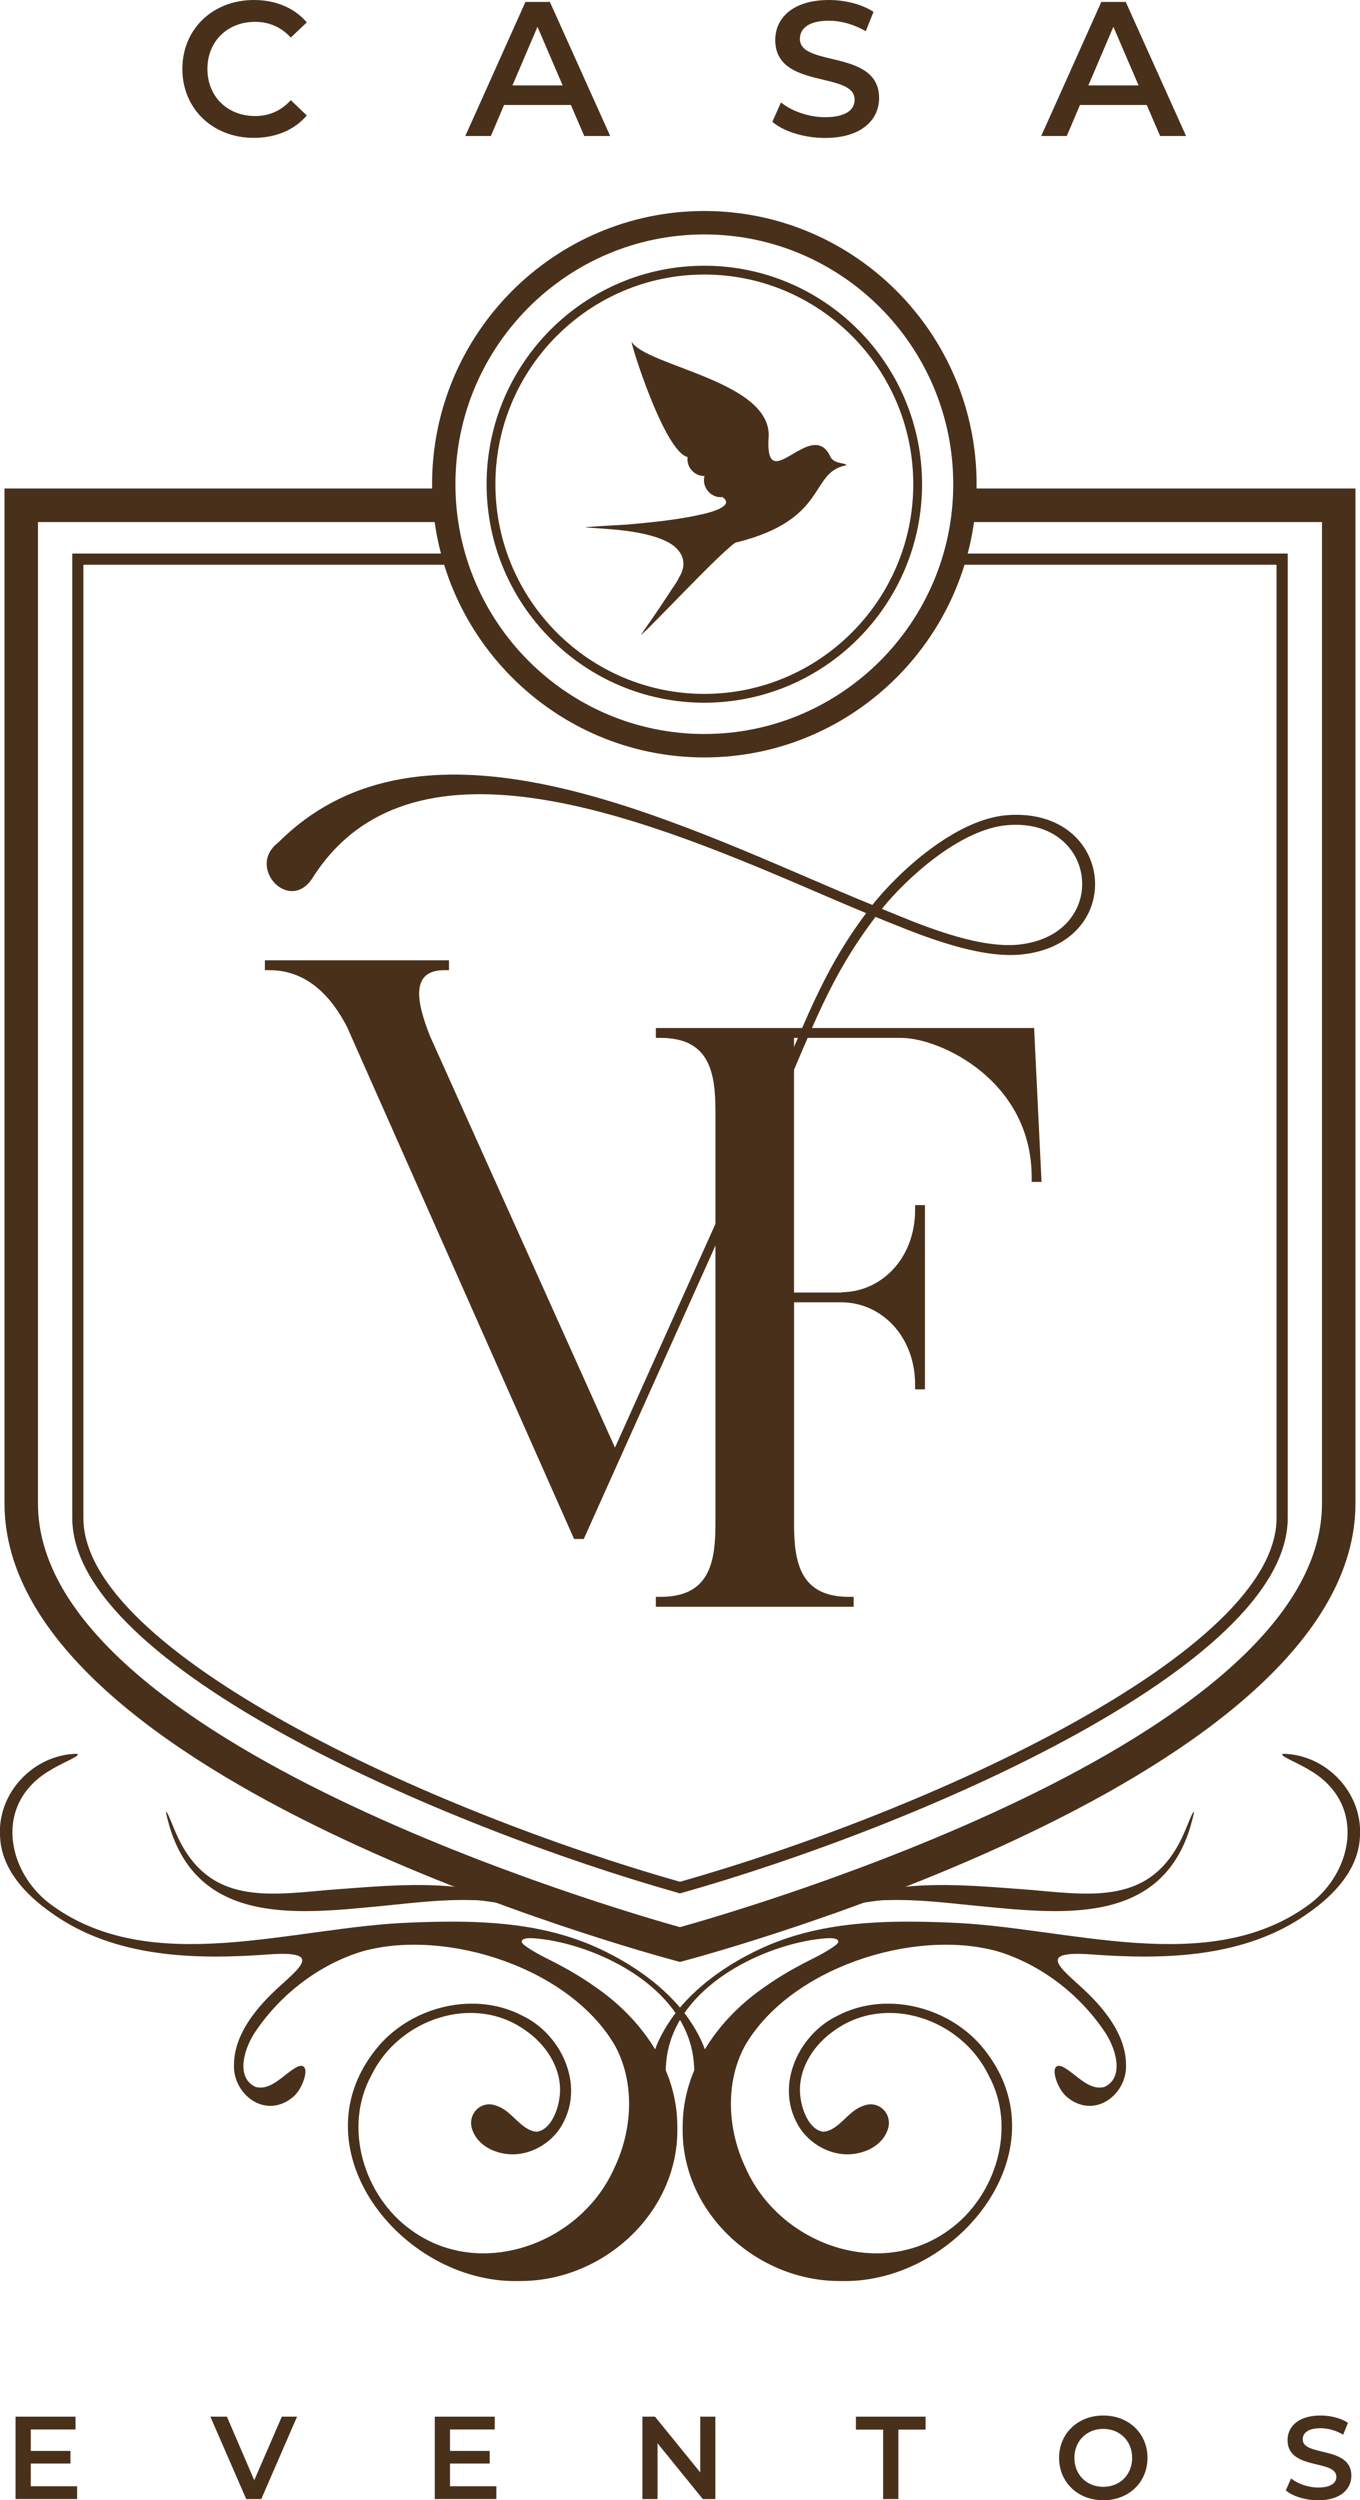 <?xml version="1.0" encoding="UTF-8"?>
<svg xmlns="http://www.w3.org/2000/svg" width="123" height="226" viewBox="0 0 123 226" fill="none">
  <g clip-path="url(#clip0_56_397)">
    <path d="M16.493 6.233C16.493 2.616 19.254 0 22.965 0C24.931 0 26.625 0.709 27.746 2.026L26.298 3.394C25.419 2.442 24.332 1.976 23.072 1.976C20.568 1.976 18.759 3.74 18.759 6.233C18.759 8.725 20.572 10.489 23.072 10.489C24.332 10.489 25.419 10.023 26.298 9.053L27.746 10.436C26.625 11.753 24.935 12.462 22.949 12.462C19.254 12.462 16.493 9.846 16.493 6.229V6.233Z" fill="#48301B"></path>
    <path d="M51.629 9.488H45.587L44.397 12.292H42.084L47.523 0.173H49.732L55.186 12.292H52.839L51.629 9.488ZM50.888 7.72L48.61 2.423L46.348 7.72H50.888Z" fill="#48301B"></path>
    <path d="M69.854 11.009L70.63 9.261C71.598 10.039 73.134 10.594 74.617 10.594C76.499 10.594 77.294 9.919 77.294 9.018C77.294 6.402 70.115 8.117 70.115 3.617C70.115 1.66 71.667 0 74.981 0C76.433 0 77.95 0.381 79.003 1.075L78.296 2.824C77.209 2.184 76.019 1.872 74.966 1.872C73.103 1.872 72.343 2.6 72.343 3.517C72.343 6.098 79.506 4.418 79.506 8.868C79.506 10.805 77.935 12.47 74.62 12.47C72.738 12.47 70.856 11.88 69.858 11.013L69.854 11.009Z" fill="#48301B"></path>
    <path d="M103.715 9.488H97.673L96.483 12.292H94.17L99.605 0.173H101.814L107.268 12.292H104.921L103.711 9.488H103.715ZM102.974 7.72L100.696 2.423L98.434 7.72H102.974Z" fill="#48301B"></path>
    <path d="M6.975 224.733V225.892H1.406V218.442H6.829V219.601H2.785V221.539H6.372V222.679H2.785V224.733H6.975Z" fill="#48301B"></path>
    <path d="M26.867 218.442L23.629 225.892H22.269L19.024 218.442H20.522L22.995 224.189L25.488 218.442H26.867Z" fill="#48301B"></path>
    <path d="M44.892 224.733V225.892H39.323V218.442H44.746V219.601H40.702V221.539H44.289V222.679H40.702V224.733H44.892Z" fill="#48301B"></path>
    <path d="M64.699 218.442V225.892H63.562L59.468 220.85V225.892H58.101V218.442H59.238L63.332 223.484V218.442H64.699Z" fill="#48301B"></path>
    <path d="M79.871 219.613H77.409V218.442H83.712V219.613H81.25V225.892H79.871V219.613Z" fill="#48301B"></path>
    <path d="M95.784 222.167C95.784 219.964 97.481 218.338 99.782 218.338C102.083 218.338 103.78 219.956 103.78 222.167C103.78 224.378 102.083 226 99.782 226C97.481 226 95.784 224.37 95.784 222.167ZM102.394 222.167C102.394 220.645 101.28 219.547 99.782 219.547C98.284 219.547 97.17 220.641 97.17 222.167C97.17 223.692 98.284 224.786 99.782 224.786C101.28 224.786 102.394 223.689 102.394 222.167Z" fill="#48301B"></path>
    <path d="M116.29 225.102L116.766 224.028C117.362 224.505 118.306 224.848 119.217 224.848C120.373 224.848 120.861 224.432 120.861 223.881C120.861 222.275 116.447 223.326 116.447 220.561C116.447 219.359 117.404 218.338 119.44 218.338C120.331 218.338 121.264 218.573 121.913 218.997L121.479 220.071C120.811 219.678 120.077 219.486 119.432 219.486C118.287 219.486 117.819 219.933 117.819 220.495C117.819 222.082 122.22 221.05 122.22 223.785C122.22 224.975 121.256 226 119.217 226C118.061 226 116.905 225.638 116.29 225.106V225.102Z" fill="#48301B"></path>
    <path d="M52.8 139.11H51.921L31.391 92.834C29.936 90.006 27.727 87.695 24.374 87.695H23.956V86.801H40.609V87.695H40.179C37.08 87.695 37.675 90.615 38.912 93.704L55.62 130.851L69.938 98.978C72.65 92.938 74.213 88.03 78.338 82.537C76.556 81.801 74.682 80.992 72.754 80.164C57.367 73.558 37.003 65.591 28.276 79.344C26.183 82.633 22.242 78.377 25.154 76.169C37.306 63.973 57.217 72.525 73.107 79.351C75.108 80.214 77.044 81.042 78.899 81.797C81.246 78.835 86.443 74.012 91.144 73.677C100.854 72.995 101.994 85.253 92.423 86.274C88.213 86.717 82.494 84.213 79.183 82.88C74.92 88.481 73.445 93.123 70.699 99.24L52.797 139.11H52.8ZM92.377 85.353C100.443 84.301 99.302 73.9 91.109 74.586C86.761 74.944 81.849 79.544 79.756 82.152C82.751 83.369 88.409 85.881 92.377 85.357V85.353Z" fill="#48301B"></path>
    <path d="M71.813 137.658C71.813 141.198 72.335 144.341 76.787 144.341H77.205V145.235H59.315V144.341H59.733C64.196 144.341 64.707 141.202 64.707 137.658V100.5C64.707 96.96 64.192 93.816 59.733 93.816H59.315V92.922H93.537V93.123L94.197 106.833H93.306V106.413C93.306 97.672 85.029 93.816 81.511 93.816H71.813V116.833H76.234L76.099 116.802C79.629 116.802 82.763 113.828 82.763 109.352V108.932H83.654V125.585H82.763V125.165C82.763 120.7 79.629 117.715 76.099 117.715H71.817V137.654L71.813 137.658Z" fill="#48301B"></path>
    <path d="M76.306 172.154C80.639 169.573 88.309 170.482 93.299 170.833C99.313 171.384 104.441 172.066 107.206 165.417C107.729 164.13 108.382 162.578 107.663 165.112C104.933 174.173 95.761 172.982 88.267 172.262C85.582 171.996 82.971 171.673 80.301 171.753C79.106 171.723 77.305 172.216 76.31 172.158L76.306 172.154Z" fill="#48301B"></path>
    <path d="M76.061 206.18C68.471 206.261 61.546 199.986 61.742 192.216C61.734 186.981 65.01 182.424 69.22 179.558C70.503 178.645 71.897 177.855 73.272 177.162C74.198 176.715 75.788 175.833 75.811 175.544C75.899 174.912 73.833 175.309 73.338 175.367C67.826 176.318 60.978 180.109 60.279 186.149C60.163 187.177 60.133 189.485 59.725 189.789C59.053 190.209 58.777 188.518 58.765 188.037C58.696 185.902 59.703 183.865 60.947 182.158C62.875 179.585 65.713 177.597 68.644 176.21C74.064 173.641 80.028 173.545 85.87 173.783C96.456 174.153 109.265 178.83 118.356 172.181C121.932 169.565 123.254 164.465 120.089 161.268C118.998 160.112 117.281 159.399 116.494 158.979C116.348 158.879 116.156 158.818 116.048 158.71C115.933 158.614 115.925 158.548 116.094 158.525C119.923 158.606 123.346 162.054 122.985 166.183C122.785 169.041 120.653 171.291 118.379 172.882C112.653 177.012 105.282 177.154 98.526 176.649C93.364 176.31 96.36 178.186 98.461 180.251C100.243 182.016 101.829 184.196 101.837 186.627C101.944 188.953 99.682 191.084 97.401 190.109C97.109 189.99 96.836 189.824 96.59 189.62C95.569 188.903 94.735 186.291 96.072 186.796C97.239 187.366 98.465 189.057 99.905 188.63C101.764 187.748 100.892 184.989 99.77 183.449C97.477 180.136 94.025 177.52 90.176 176.368C82.571 174.288 71.371 177.905 67.334 184.989C65.533 188.387 65.821 192.636 67.48 196.049C70.564 202.887 79.621 206.119 85.84 201.558C90.084 198.511 91.993 192.297 89.408 187.586C86.957 182.501 80.151 180.143 75.446 183.549C73.691 184.751 72.32 186.781 72.35 188.942C72.354 190.356 73.065 192.474 74.436 192.69C75.865 192.609 76.691 190.775 78.081 190.348C79.514 189.758 80.892 191.176 80.217 192.682C79.786 193.715 78.746 194.408 77.513 194.647C75.316 195.09 72.961 193.769 71.997 191.75C70.203 188.202 72.343 183.803 75.784 182.185C80.021 179.982 85.586 181.303 88.709 184.882C96.529 193.996 86.75 206.408 76.134 206.184H76.076L76.061 206.18Z" fill="#48301B"></path>
    <path d="M46.693 172.154C42.361 169.573 34.691 170.482 29.701 170.833C23.687 171.384 18.559 172.066 15.794 165.417C15.271 164.13 14.618 162.578 15.337 165.112C18.067 174.173 27.239 172.982 34.733 172.262C37.418 171.996 40.029 171.673 42.699 171.753C43.894 171.723 45.695 172.216 46.69 172.158L46.693 172.154Z" fill="#48301B"></path>
    <path d="M46.939 206.18C54.529 206.261 61.454 199.986 61.258 192.216C61.266 186.981 57.989 182.424 53.78 179.558C52.497 178.645 51.103 177.855 49.728 177.162C48.802 176.715 47.212 175.833 47.189 175.544C47.101 174.912 49.167 175.309 49.663 175.367C55.174 176.318 62.022 180.109 62.721 186.149C62.837 187.177 62.867 189.485 63.275 189.789C63.947 190.209 64.223 188.518 64.235 188.037C64.304 185.902 63.297 183.865 62.053 182.158C60.125 179.585 57.287 177.597 54.356 176.21C48.937 173.641 42.972 173.545 37.13 173.783C26.544 174.153 13.735 178.83 4.644 172.181C1.068 169.565 -0.253 164.465 2.911 161.268C4.002 160.112 5.719 159.399 6.506 158.979C6.652 158.879 6.844 158.818 6.952 158.71C7.067 158.614 7.075 158.548 6.906 158.525C3.077 158.606 -0.346 162.054 0.015 166.183C0.215 169.041 2.347 171.291 4.621 172.882C10.347 177.012 17.718 177.154 24.474 176.649C29.636 176.31 26.64 178.186 24.539 180.251C22.757 182.016 21.171 184.196 21.163 186.627C21.056 188.953 23.318 191.084 25.599 190.109C25.891 189.99 26.164 189.824 26.41 189.62C27.431 188.903 28.265 186.291 26.928 186.796C25.761 187.366 24.535 189.057 23.095 188.63C21.236 187.748 22.108 184.989 23.23 183.449C25.523 180.136 28.976 177.52 32.824 176.368C40.429 174.288 51.629 177.905 55.666 184.989C57.467 188.387 57.179 192.636 55.52 196.049C52.436 202.887 43.379 206.119 37.16 201.558C32.916 198.511 31.007 192.297 33.592 187.586C36.043 182.501 42.849 180.143 47.554 183.549C49.309 184.751 50.68 186.781 50.65 188.942C50.646 190.356 49.935 192.474 48.564 192.69C47.135 192.609 46.309 190.775 44.919 190.348C43.486 189.758 42.108 191.176 42.783 192.682C43.214 193.715 44.255 194.408 45.487 194.647C47.684 195.09 50.039 193.769 51.003 191.75C52.797 188.202 50.657 183.803 47.216 182.185C42.979 179.982 37.414 181.303 34.291 184.882C26.471 193.996 36.25 206.408 46.866 206.184H46.924L46.939 206.18Z" fill="#48301B"></path>
    <path d="M63.701 68.465C50.123 68.465 39.077 57.386 39.077 43.769C39.077 30.151 50.123 19.072 63.701 19.072C77.278 19.072 88.325 30.151 88.325 43.769C88.325 57.386 77.278 68.465 63.701 68.465ZM63.701 21.191C51.287 21.191 41.19 31.318 41.19 43.769C41.19 56.219 51.287 66.346 63.701 66.346C76.115 66.346 86.212 56.219 86.212 43.769C86.212 31.318 76.115 21.191 63.701 21.191Z" fill="#48301B"></path>
    <path d="M63.701 63.519C52.843 63.519 44.009 54.659 44.009 43.769C44.009 32.879 52.843 24.019 63.701 24.019C74.559 24.019 83.393 32.879 83.393 43.769C83.393 54.659 74.559 63.519 63.701 63.519ZM63.701 24.816C53.281 24.816 44.804 33.318 44.804 43.769C44.804 54.22 53.281 62.721 63.701 62.721C74.121 62.721 82.598 54.22 82.598 43.769C82.598 33.318 74.121 24.816 63.701 24.816Z" fill="#48301B"></path>
    <path d="M87.038 44.154C86.927 45.182 86.765 46.196 86.554 47.189H119.562V135.897C119.562 157.512 66.593 172.778 61.496 174.196C56.399 172.778 3.434 157.512 3.434 135.897V47.189H40.721C40.51 46.196 40.348 45.182 40.237 44.154H0.407V135.897C0.407 160.81 58.631 176.577 61.108 177.235L61.496 177.339L61.884 177.235C64.362 176.577 122.589 160.81 122.589 135.897V44.154H87.038Z" fill="#48301B"></path>
    <path d="M85.809 50.036C85.701 50.375 85.586 50.714 85.467 51.049H115.453V137.215C115.453 149.361 83.95 163.733 61.496 170.093C39.046 163.733 7.543 149.365 7.543 137.215V51.049H41.524C41.405 50.714 41.289 50.379 41.182 50.036H6.537V137.215C6.537 150.628 40.164 165.12 61.362 171.106L61.5 171.145L61.634 171.106C82.832 165.124 116.463 150.632 116.463 137.215V50.036H85.809Z" fill="#48301B"></path>
    <path d="M75.131 41.342C73.468 37.571 69.266 45.001 69.501 39.701C70.084 34.496 58.585 33.164 57.129 30.906C57.018 30.999 60.094 40.841 62.184 41.307C62.057 42.216 62.814 43.052 63.716 43.029C63.44 44.031 64.311 45.055 65.341 44.932C66.585 45.806 63.889 46.4 63.401 46.508C61.227 46.997 58.984 47.212 56.768 47.413C55.527 47.494 54.237 47.544 53.062 47.644C52.969 47.656 52.931 47.667 53.031 47.679C54.406 47.802 58.139 47.864 60.271 48.938C60.271 48.938 60.732 49.135 61.151 49.535C61.185 49.566 61.216 49.601 61.246 49.632C61.246 49.632 61.254 49.639 61.254 49.643C61.435 49.836 61.581 50.048 61.677 50.283C61.7 50.337 61.719 50.395 61.738 50.452C61.746 50.475 61.75 50.498 61.754 50.518C61.769 50.575 61.78 50.633 61.788 50.695C61.796 50.737 61.8 50.78 61.803 50.826C61.803 50.857 61.807 50.884 61.807 50.914C61.807 50.953 61.815 50.988 61.815 51.022C61.815 51.038 61.807 51.053 61.807 51.065C61.788 51.392 61.677 51.754 61.438 52.159C61.254 52.536 61.02 52.895 60.77 53.241C60.624 53.468 60.474 53.7 60.321 53.935C60.328 53.935 60.34 53.927 60.348 53.923L60.332 53.942C60.332 53.942 60.317 53.942 60.313 53.942C59.449 55.26 58.485 56.639 57.947 57.402C58.343 57.086 58.692 56.72 59.053 56.358C60.017 55.395 60.962 54.412 61.919 53.441C62.906 52.436 63.889 51.431 64.907 50.456C65.272 50.109 65.637 49.763 66.021 49.439C66.194 49.293 66.424 49.054 66.654 49.008C66.666 49.008 66.681 49.004 66.697 49.008C74.981 46.908 73.165 42.698 76.522 42.062C76.579 41.812 75.538 41.993 75.124 41.342H75.131Z" fill="#48301B"></path>
  </g>
  <defs>
    <clipPath id="clip0_56_397">
      <rect width="123" height="226" fill="white"></rect>
    </clipPath>
  </defs>
</svg>
